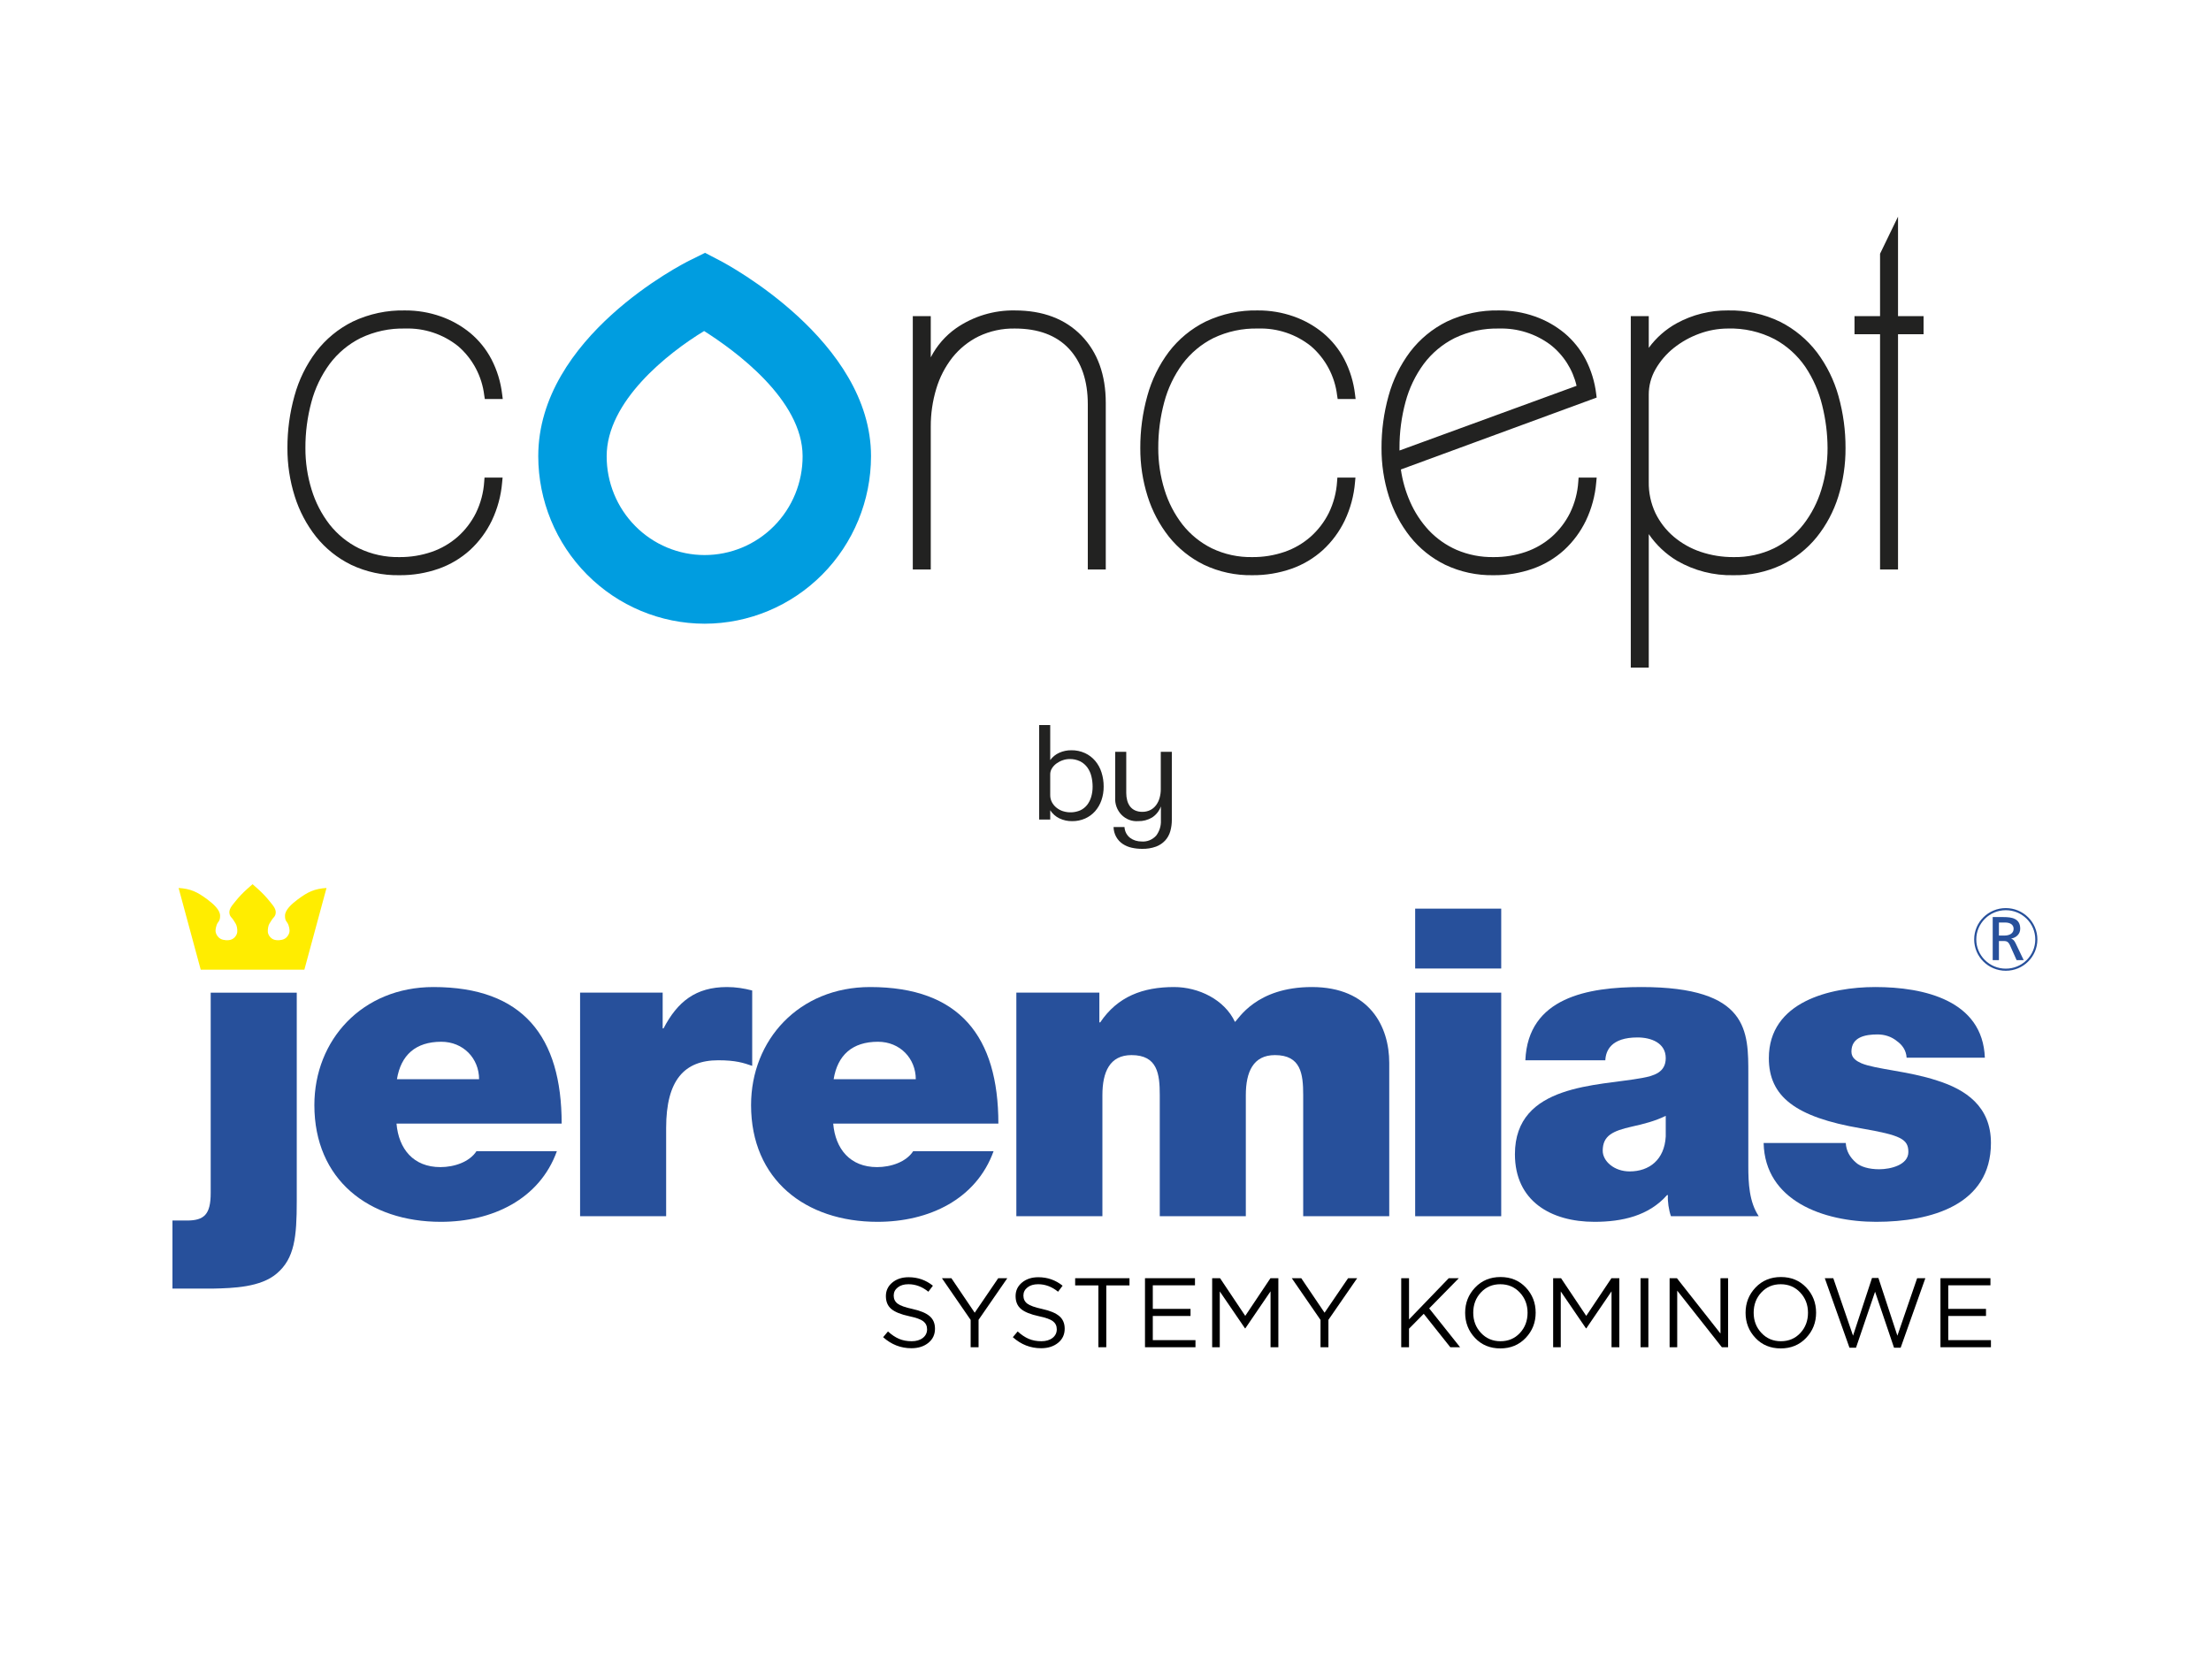 <svg width="500" height="380" viewBox="0 0 500 380" fill="none" xmlns="http://www.w3.org/2000/svg">
<rect width="500" height="380" fill="white"/>
<g clip-path="url(#clip0_34_671)">
<path d="M410.896 79.7C408.679 76.804 405.845 74.446 402.602 72.802C398.9 71.005 394.826 70.119 390.717 70.218C386.714 70.184 382.766 71.169 379.242 73.082C376.729 74.451 374.547 76.363 372.854 78.681V71.511H368.789V151H372.854V120.81C374.531 123.264 376.717 125.323 379.259 126.845C383.132 129.082 387.538 130.209 392.001 130.106C395.743 130.172 399.451 129.384 402.848 127.801C405.934 126.321 408.658 124.173 410.824 121.51C413.004 118.795 414.658 115.692 415.7 112.363C416.818 108.8 417.375 105.083 417.351 101.347C417.367 97.379 416.832 93.427 415.764 89.607C414.772 86.026 413.12 82.666 410.896 79.7V79.7ZM378.481 78.73C380.219 77.343 382.169 76.249 384.255 75.49C386.324 74.72 388.511 74.321 390.717 74.311C394.398 74.198 398.047 75.027 401.323 76.72C404.096 78.229 406.475 80.376 408.267 82.987C410.044 85.648 411.337 88.606 412.084 91.724C412.869 94.871 413.274 98.102 413.287 101.347C413.298 104.534 412.826 107.705 411.887 110.749C411.02 113.601 409.644 116.271 407.825 118.626C406.04 120.894 403.776 122.734 401.199 124.015C398.329 125.391 395.179 126.075 392.001 126.011C389.489 126.024 386.991 125.623 384.607 124.824C382.375 124.079 380.304 122.916 378.502 121.396C376.768 119.923 375.357 118.103 374.359 116.052C373.325 113.847 372.81 111.432 372.853 108.994V89.281C372.847 87.258 373.376 85.269 374.385 83.518C375.439 81.677 376.829 80.052 378.481 78.73V78.73Z" fill="#222221"/>
<path d="M267.41 82.325C269.258 79.853 271.652 77.849 274.401 76.469C277.554 74.961 281.014 74.222 284.503 74.311C288.83 74.171 293.067 75.582 296.459 78.291C299.751 81.124 301.864 85.102 302.376 89.432L302.506 90.251H306.562L306.423 89.157C306.099 86.41 305.285 83.743 304.018 81.288C302.827 79.009 301.202 76.989 299.236 75.342C297.237 73.695 294.965 72.417 292.525 71.566C289.947 70.661 287.234 70.205 284.503 70.218C280.404 70.12 276.338 70.984 272.628 72.744C269.376 74.356 266.535 76.699 264.324 79.592C262.09 82.573 260.438 85.954 259.456 89.556C258.388 93.393 257.854 97.361 257.869 101.347C257.851 105.047 258.408 108.727 259.52 112.253C260.558 115.571 262.19 118.669 264.338 121.394C266.482 124.07 269.186 126.238 272.257 127.744C275.681 129.371 279.433 130.179 283.218 130.105C286.222 130.131 289.207 129.638 292.045 128.649C294.673 127.728 297.093 126.288 299.162 124.414C301.205 122.532 302.875 120.277 304.085 117.769C305.386 115.042 306.179 112.098 306.426 109.083L306.524 108.024H302.437L302.368 108.919C302.215 111.394 301.577 113.814 300.492 116.04C299.472 118.075 298.077 119.897 296.381 121.407C294.658 122.921 292.659 124.083 290.496 124.827C288.153 125.629 285.693 126.029 283.218 126.01C280.041 126.074 276.893 125.391 274.024 124.014C271.446 122.734 269.182 120.894 267.395 118.626C265.576 116.271 264.2 113.601 263.334 110.748C262.394 107.704 261.922 104.533 261.933 101.346C261.918 97.832 262.374 94.332 263.288 90.94C264.115 87.834 265.513 84.912 267.41 82.325V82.325Z" fill="#222221"/>
<path d="M229.523 70.218C224.793 70.129 220.152 71.526 216.245 74.215C213.82 75.916 211.843 78.185 210.485 80.828V71.511H206.42V128.814H210.485V96.5C210.473 93.604 210.891 90.722 211.725 87.951C212.485 85.39 213.716 82.996 215.355 80.893C216.96 78.875 218.986 77.236 221.29 76.093C223.859 74.862 226.679 74.252 229.523 74.311C234.782 74.311 238.884 75.84 241.713 78.854C244.556 81.885 245.997 86.119 245.997 91.438V128.813H250.061V91.114C250.061 84.779 248.205 79.659 244.545 75.894C240.877 72.128 235.823 70.218 229.523 70.218Z" fill="#222221"/>
<path d="M356.92 108.92C356.766 111.395 356.127 113.815 355.041 116.041C354.023 118.076 352.629 119.898 350.933 121.408C349.21 122.922 347.211 124.084 345.048 124.828C342.705 125.63 340.245 126.03 337.77 126.011C334.894 126.061 332.04 125.503 329.391 124.372C327.03 123.336 324.899 121.836 323.121 119.96C321.345 118.048 319.904 115.846 318.861 113.448C317.848 111.135 317.153 108.694 316.795 106.192L361.072 89.926L360.975 89.158C360.651 86.41 359.837 83.744 358.57 81.288V81.287C357.378 79.009 355.753 76.989 353.788 75.342C351.789 73.696 349.517 72.418 347.077 71.566C344.498 70.661 341.785 70.205 339.054 70.218C334.954 70.12 330.888 70.984 327.179 72.744C323.927 74.356 321.086 76.699 318.876 79.592C316.642 82.574 314.991 85.955 314.008 89.556C312.939 93.393 312.405 97.362 312.42 101.347C312.402 105.046 312.959 108.726 314.071 112.252C315.107 115.571 316.741 118.669 318.89 121.393C321.033 124.071 323.737 126.239 326.809 127.744C330.233 129.371 333.985 130.179 337.77 130.106C340.773 130.131 343.759 129.638 346.597 128.649C349.225 127.728 351.645 126.288 353.714 124.414C355.756 122.531 357.426 120.277 358.637 117.769C359.938 115.042 360.732 112.098 360.978 109.083L361.076 108.024H356.989L356.92 108.92ZM356.529 87.267L316.484 101.902V101.346C316.469 97.832 316.925 94.332 317.84 90.941C318.665 87.834 320.062 84.912 321.96 82.325C323.808 79.854 326.203 77.849 328.953 76.47C332.105 74.961 335.565 74.222 339.054 74.312C343.183 74.203 347.23 75.479 350.561 77.939C353.559 80.262 355.668 83.557 356.529 87.267V87.267Z" fill="#222221"/>
<path d="M429.223 71.511V49L425.159 57.392V71.511H419.382V75.605H425.159V128.813H429.223V75.605H434.999V71.511H429.223Z" fill="#222221"/>
<path d="M74.542 82.325C76.39 79.854 78.784 77.849 81.534 76.47C84.686 74.961 88.147 74.222 91.635 74.312C95.963 74.173 100.199 75.583 103.592 78.292C106.883 81.126 108.996 85.103 109.509 89.433L109.638 90.251H113.694L113.555 89.158C113.232 86.41 112.417 83.744 111.151 81.288C109.959 79.01 108.334 76.989 106.369 75.342C104.37 73.695 102.097 72.417 99.657 71.566C97.079 70.661 94.366 70.205 91.636 70.218C87.536 70.119 83.47 70.984 79.76 72.744C76.508 74.356 73.667 76.699 71.457 79.592C69.222 82.573 67.57 85.955 66.588 89.557C65.519 93.394 64.985 97.362 65 101.347C64.983 105.047 65.54 108.727 66.651 112.254C67.688 115.572 69.322 118.67 71.47 121.394C73.615 124.071 76.318 126.238 79.388 127.744C82.813 129.371 86.565 130.18 90.352 130.106C93.355 130.131 96.34 129.638 99.178 128.649C101.806 127.728 104.225 126.288 106.293 124.414C108.336 122.531 110.007 120.277 111.218 117.769C112.518 115.042 113.311 112.098 113.558 109.084L113.657 108.025H109.57L109.501 108.92C109.347 111.395 108.708 113.814 107.623 116.04C106.604 118.075 105.21 119.896 103.515 121.406C101.791 122.92 99.793 124.081 97.629 124.827C95.287 125.63 92.826 126.03 90.352 126.01C87.174 126.075 84.024 125.391 81.155 124.014C78.577 122.735 76.313 120.895 74.527 118.627C72.708 116.272 71.331 113.602 70.464 110.748C69.525 107.704 69.053 104.534 69.065 101.347C69.049 97.832 69.506 94.332 70.422 90.941C71.246 87.834 72.644 84.912 74.542 82.325V82.325Z" fill="#222221"/>
<path d="M159.349 141.076C149.373 141.064 139.808 137.069 132.754 129.965C125.7 122.862 121.733 113.231 121.722 103.185C121.722 76.203 154.533 59.618 155.93 58.925L159.438 57.185L162.91 58.998C164.301 59.724 196.975 77.086 196.975 103.186C196.964 113.231 192.997 122.862 185.943 129.965C178.889 137.068 169.325 141.064 159.349 141.076V141.076ZM159.23 74.875C150.89 79.934 137.194 90.834 137.194 103.185C137.187 106.119 137.755 109.026 138.865 111.739C139.975 114.452 141.606 116.917 143.664 118.995C145.722 121.072 148.166 122.72 150.858 123.845C153.549 124.969 156.435 125.548 159.348 125.548C162.262 125.548 165.148 124.969 167.839 123.845C170.53 122.72 172.975 121.072 175.033 118.995C177.091 116.917 178.722 114.452 179.832 111.739C180.942 109.026 181.51 106.119 181.503 103.185C181.503 90.433 166.239 79.31 159.23 74.875V74.875Z" fill="#009DE0"/>
</g>
<g clip-path="url(#clip1_34_671)">
<path d="M249.584 177.926C249.593 178.978 249.423 180.023 249.081 181.013C248.766 181.93 248.278 182.773 247.646 183.494C247.016 184.202 246.248 184.764 245.392 185.141C244.467 185.547 243.47 185.749 242.465 185.735C241.459 185.754 240.463 185.536 239.551 185.097C238.721 184.691 238.011 184.06 237.499 183.272V185.379H235.001V164H237.499V171.926C238.031 171.197 238.739 170.624 239.551 170.264C240.408 169.883 241.332 169.691 242.264 169.699C243.325 169.681 244.378 169.899 245.35 170.339C246.233 170.744 247.021 171.341 247.661 172.089C248.304 172.852 248.792 173.741 249.096 174.704C249.428 175.743 249.592 176.832 249.584 177.926V177.926ZM247.086 177.924C247.087 177.147 246.996 176.373 246.813 175.619C246.645 174.901 246.342 174.223 245.923 173.625C245.497 173.031 244.941 172.55 244.301 172.221C243.53 171.844 242.684 171.662 241.832 171.689C241.324 171.695 240.82 171.784 240.34 171.955C239.839 172.123 239.365 172.368 238.933 172.68C238.524 172.972 238.173 173.343 237.899 173.773C237.637 174.179 237.497 174.657 237.498 175.146V179.815C237.489 180.387 237.622 180.952 237.885 181.456C238.144 181.938 238.496 182.361 238.919 182.696C239.354 183.044 239.845 183.309 240.369 183.479C241.651 183.887 243.03 183.824 244.273 183.302C244.88 183.025 245.416 182.605 245.838 182.075C246.262 181.528 246.578 180.901 246.77 180.229C246.986 179.481 247.092 178.704 247.086 177.924V177.924Z" fill="#222221"/>
<path d="M264.655 188.006C264.437 188.788 264.043 189.505 263.507 190.1C262.926 190.724 262.214 191.201 261.425 191.495C260.406 191.859 259.332 192.03 258.254 192C257.472 192.002 256.692 191.917 255.928 191.746C255.221 191.594 254.545 191.313 253.933 190.916C253.3 190.506 252.776 189.94 252.408 189.269C252.039 188.597 251.838 187.842 251.823 187.07H254.292C254.321 187.571 254.458 188.058 254.694 188.496C254.912 188.898 255.21 189.247 255.569 189.52C255.93 189.791 256.333 189.997 256.761 190.129C257.217 190.27 257.691 190.34 258.167 190.337C258.776 190.386 259.388 190.293 259.957 190.064C260.526 189.835 261.037 189.477 261.454 189.015C262.204 188.034 262.587 186.806 262.53 185.557V182.409C262.143 183.449 261.437 184.33 260.521 184.918C259.57 185.481 258.487 185.764 257.391 185.734C256.696 185.788 255.997 185.686 255.343 185.435C254.689 185.184 254.095 184.79 253.602 184.28C253.109 183.77 252.727 183.156 252.485 182.479C252.242 181.803 252.143 181.08 252.195 180.361V170.058H254.693V179.35C254.688 179.927 254.76 180.502 254.908 181.058C255.035 181.548 255.254 182.007 255.554 182.409C255.852 182.795 256.237 183.101 256.674 183.3C257.19 183.53 257.749 183.641 258.31 183.627C258.951 183.643 259.585 183.5 260.161 183.212C260.676 182.945 261.123 182.558 261.468 182.082C261.82 181.591 262.083 181.038 262.242 180.449C262.417 179.822 262.504 179.173 262.501 178.52V170.058H264.999V185.408C265.006 186.286 264.891 187.162 264.655 188.006V188.006Z" fill="#222221"/>
</g>
<path d="M39 291.468H48.141C52.76 291.369 58.953 291.176 62.588 288.056C66.619 284.647 67.109 279.774 67.109 271.687V224.527H47.648V269.836C47.648 274.708 46.175 276.073 42.245 276.073H39V291.468Z" fill="#27509B"/>
<path d="M127.015 254.149C127.015 234.465 118.268 223.259 98.021 223.259C81.904 223.259 71.092 235.244 71.092 249.959C71.092 266.817 83.378 276.365 99.693 276.365C111.291 276.365 122.005 271.297 125.935 260.384H107.752C106.18 262.819 102.74 263.989 99.594 263.989C93.5 263.989 90.159 259.897 89.667 254.149H127.015V254.149ZM89.766 244.112C90.651 238.656 93.992 235.635 99.792 235.635C104.804 235.635 108.341 239.435 108.341 244.112H89.766Z" fill="#27509B"/>
<path d="M131.183 275.097H150.644V255.121C150.644 244.305 154.771 239.823 162.438 239.823C166.37 239.823 168.138 240.409 170.104 241.089V224.038C168.237 223.551 166.37 223.259 164.404 223.259C157.326 223.259 153.198 226.572 150.055 232.612H149.857V224.525H131.183V275.097Z" fill="#27509B"/>
<path d="M225.774 254.149C225.774 234.465 217.024 223.259 196.777 223.259C180.658 223.259 169.848 235.244 169.848 249.959C169.848 266.817 182.134 276.365 198.449 276.365C210.047 276.365 220.761 271.297 224.691 260.384H206.509C204.936 262.819 201.496 263.989 198.35 263.989C192.256 263.989 188.915 259.897 188.423 254.149H225.774V254.149ZM188.522 244.112C189.407 238.656 192.748 235.635 198.548 235.635C203.558 235.635 207.097 239.435 207.097 244.112H188.522Z" fill="#27509B"/>
<path d="M229.838 275.097H249.299V247.717C249.299 242.453 250.97 238.654 255.884 238.654C261.78 238.654 262.272 242.941 262.272 247.717V275.097H281.733V247.717C281.733 242.453 283.405 238.654 288.319 238.654C294.217 238.654 294.707 242.941 294.707 247.717V275.097H314.167V240.409C314.167 232.223 309.745 223.259 296.673 223.259C283.994 223.259 280.064 230.567 279.277 231.15C276.918 226.085 271.02 223.259 265.517 223.259C258.439 223.259 252.739 225.402 248.807 231.249H248.611V224.525H229.838V275.097V275.097Z" fill="#27509B"/>
<path d="M339.488 205.526H320.028V219.069H339.488V205.526ZM320.028 275.099H339.488V224.527H320.028V275.099Z" fill="#27509B"/>
<path d="M395.368 243.039C395.368 233.296 395.566 223.259 371.189 223.259C359.1 223.259 345.538 225.598 344.947 239.825H363.032C363.129 237.682 364.309 234.661 370.306 234.661C373.449 234.661 376.694 235.927 376.694 239.338C376.694 242.552 374.04 243.333 371.387 243.82C361.46 245.67 342.588 245.086 342.588 261.066C342.588 271.687 350.746 276.365 360.574 276.365C366.866 276.365 372.861 275 376.988 270.323H377.186C377.087 271.687 377.381 273.734 377.873 275.097H397.727C395.566 271.882 395.368 267.596 395.368 263.794V243.039V243.039ZM376.694 257.071C376.399 262.332 372.959 264.963 368.535 264.963C364.998 264.963 362.442 262.626 362.442 260.286C362.442 256.876 364.702 255.805 369.027 254.829C371.681 254.246 374.335 253.563 376.694 252.394V257.071Z" fill="#27509B"/>
<path d="M448.859 239.239C448.367 226.28 435.099 223.259 424.091 223.259C413.87 223.259 400.011 226.572 400.011 239.338C400.011 248.008 406.006 252.686 420.847 255.22C429.89 256.78 431.56 257.655 431.56 260.579C431.56 263.502 427.531 264.476 424.974 264.476C422.617 264.476 420.75 263.892 419.766 263.015C418.292 261.749 417.505 260.286 417.407 258.533H398.831C399.126 271.589 412.297 276.365 424.287 276.365C436.672 276.365 450.234 272.565 450.234 258.533C450.234 250.251 444.534 246.451 438.047 244.404C431.56 242.26 424.19 241.87 420.945 240.505C419.865 240.018 418.685 239.338 418.685 237.875C418.685 234.562 421.831 233.978 424.583 233.978C426.154 233.978 427.729 234.465 428.906 235.439C430.185 236.317 431.07 237.583 431.167 239.239H448.859Z" fill="#27509B"/>
<path d="M57.308 219.339H56.917H45.394L40.388 200.85C43.115 201.029 44.593 201.726 46.892 203.439C48.328 204.512 49.745 205.822 49.772 207.083C49.802 208.477 49.253 208.393 48.971 209.298C48.715 210.119 48.601 210.755 49.032 211.498C49.488 212.286 50.153 212.596 51.068 212.661C52.001 212.724 52.745 212.504 53.286 211.744C53.736 211.112 53.713 210.551 53.595 209.787C53.479 209.048 53.141 208.7 52.754 208.057C52.47 207.591 52.123 207.428 51.953 206.909C51.564 205.731 52.52 204.782 53.162 203.968C54.07 202.817 54.928 201.952 55.885 201.083L57.113 200L58.339 201.083C59.297 201.952 60.155 202.817 61.062 203.968C61.703 204.782 62.662 205.731 62.273 206.909C62.1 207.428 61.754 207.591 61.472 208.057C61.083 208.7 60.744 209.048 60.631 209.787C60.513 210.551 60.49 211.112 60.938 211.744C61.478 212.504 62.222 212.724 63.158 212.661C64.071 212.596 64.735 212.286 65.191 211.498C65.625 210.755 65.509 210.119 65.254 209.298C64.971 208.393 64.424 208.477 64.451 207.083C64.479 205.822 65.896 204.512 67.332 203.439C69.63 201.726 71.111 201.029 73.838 200.85L68.829 219.339H57.308V219.339Z" fill="#FFED00"/>
<path d="M452.04 208.66H453.392C454.688 208.66 455.363 209.218 455.363 210.098C455.363 211.032 454.574 211.618 453.237 211.618H452.04V208.66V208.66ZM450.634 217.173H452.04V212.848H452.886C453.632 212.848 454.097 212.848 454.532 213.795L456.04 217.173H457.644L455.785 213.293C455.476 212.693 455.264 212.485 454.829 212.317V212.29C455.968 212.094 456.856 211.257 456.856 210.071C456.856 207.74 454.982 207.432 453.041 207.432H450.634V217.173Z" fill="#27509B"/>
<path d="M453.592 205.641C457.409 205.641 460.5 208.708 460.5 212.491C460.5 216.274 457.409 219.339 453.592 219.339C449.776 219.339 446.683 216.274 446.683 212.491C446.683 208.708 449.776 205.641 453.592 205.641Z" stroke="#27509B" stroke-width="0.476" stroke-miterlimit="3.864"/>
<path d="M206.101 304.956C203.701 304.956 201.573 304.122 199.713 302.458L200.808 301.164C201.641 301.922 202.48 302.481 203.319 302.838C204.16 303.195 205.11 303.373 206.166 303.373C207.209 303.373 208.05 303.123 208.691 302.626C209.33 302.128 209.652 301.477 209.652 300.673C209.652 299.915 209.368 299.313 208.803 298.868C208.237 298.423 207.165 298.036 205.588 297.709C203.724 297.308 202.385 296.764 201.565 296.08C200.747 295.395 200.337 294.421 200.337 293.157C200.337 291.923 200.821 290.905 201.788 290.101C202.757 289.299 203.985 288.896 205.474 288.896C207.543 288.896 209.374 289.536 210.968 290.815L209.942 292.175C208.557 291.046 207.053 290.479 205.43 290.479C204.433 290.479 203.63 290.72 203.02 291.203C202.408 291.686 202.103 292.299 202.103 293.042C202.103 293.817 202.398 294.425 202.984 294.871C203.573 295.316 204.692 295.719 206.347 296.076C208.119 296.464 209.412 297.001 210.224 297.694C211.036 298.385 211.441 299.334 211.441 300.537C211.441 301.859 210.943 302.926 209.944 303.736C208.946 304.547 207.665 304.956 206.101 304.956Z" fill="black"/>
<path d="M219.505 304.731V298.553L213.006 289.118H215.151L220.422 296.924L225.74 289.118H227.794L221.295 298.53V304.729H219.505V304.731Z" fill="black"/>
<path d="M235.431 304.956C233.032 304.956 230.904 304.122 229.043 302.458L230.139 301.164C230.971 301.922 231.81 302.481 232.649 302.838C233.491 303.195 234.441 303.373 235.497 303.373C236.539 303.373 237.381 303.123 238.022 302.626C238.661 302.128 238.983 301.477 238.983 300.673C238.983 299.915 238.699 299.313 238.133 298.868C237.568 298.423 236.495 298.036 234.918 297.709C233.055 297.308 231.716 296.764 230.896 296.08C230.078 295.395 229.668 294.421 229.668 293.157C229.668 291.923 230.151 290.905 231.119 290.101C232.088 289.299 233.316 288.896 234.805 288.896C236.874 288.896 238.705 289.536 240.299 290.815L239.273 292.175C237.887 291.046 236.384 290.479 234.761 290.479C233.764 290.479 232.961 290.72 232.351 291.203C231.739 291.686 231.434 292.299 231.434 293.042C231.434 293.817 231.728 294.425 232.315 294.871C232.904 295.316 234.023 295.719 235.677 296.076C237.45 296.464 238.743 297.001 239.555 297.694C240.366 298.385 240.772 299.334 240.772 300.537C240.772 301.859 240.274 302.926 239.275 303.736C238.276 304.547 236.994 304.956 235.431 304.956Z" fill="black"/>
<path d="M248.388 304.731V290.747H243.138V289.12H255.424V290.747H250.176V304.731H248.388Z" fill="black"/>
<path d="M258.931 304.731V289.118H270.235V290.724H260.695V296.055H269.23V297.661H260.695V303.125H270.347V304.731H258.931V304.731Z" fill="black"/>
<path d="M274.121 304.731V289.118H275.909L281.605 297.638L287.301 289.118H289.09V304.731H287.324V292.087L281.628 300.451H281.54L275.843 292.108V304.731H274.121V304.731Z" fill="black"/>
<path d="M298.624 304.731V298.553L292.125 289.118H294.269L299.541 296.924L304.859 289.118H306.913L300.414 298.53V304.729H298.624V304.731Z" fill="black"/>
<path d="M316.876 304.731V289.118H318.64V298.439L327.621 289.118H329.898L323.197 295.943L330.188 304.731H327.976L321.966 297.169L318.638 300.537V304.729H316.876V304.731Z" fill="black"/>
<path d="M345.023 302.624C343.519 304.206 341.606 304.998 339.284 304.998C336.961 304.998 335.054 304.211 333.565 302.634C332.074 301.06 331.332 299.155 331.332 296.924C331.332 294.709 332.083 292.809 333.586 291.226C335.092 289.643 337.005 288.852 339.326 288.852C341.65 288.852 343.557 289.639 345.046 291.216C346.535 292.792 347.279 294.694 347.279 296.926C347.279 299.141 346.528 301.041 345.023 302.624ZM334.915 301.498C336.084 302.747 337.554 303.373 339.326 303.373C341.099 303.373 342.562 302.752 343.717 301.511C344.871 300.27 345.447 298.742 345.447 296.928C345.447 295.129 344.863 293.605 343.694 292.356C342.525 291.106 341.053 290.481 339.282 290.481C337.508 290.481 336.046 291.102 334.892 292.343C333.737 293.584 333.161 295.112 333.161 296.926C333.161 298.725 333.746 300.249 334.915 301.498Z" fill="black"/>
<path d="M351.232 304.731V289.118H353.019L358.716 297.638L364.412 289.118H366.201V304.731H364.435V292.087L358.739 300.451H358.65L352.954 292.108V304.731H351.232V304.731Z" fill="black"/>
<path d="M371 304.731V289.118H372.766V304.731H371Z" fill="black"/>
<path d="M377.569 304.731V289.118H379.221L389.072 301.631V289.118H390.793V304.731H389.386L379.289 291.929V304.731H377.569Z" fill="black"/>
<path d="M408.438 302.624C406.935 304.206 405.022 304.998 402.7 304.998C400.377 304.998 398.469 304.211 396.981 302.634C395.49 301.06 394.748 299.155 394.748 296.924C394.748 294.709 395.498 292.809 397.002 291.226C398.507 289.643 400.421 288.852 402.742 288.852C405.066 288.852 406.973 289.639 408.462 291.216C409.95 292.792 410.695 294.694 410.695 296.926C410.695 299.141 409.944 301.041 408.438 302.624ZM398.331 301.498C399.5 302.747 400.97 303.373 402.742 303.373C404.515 303.373 405.978 302.752 407.133 301.511C408.287 300.27 408.863 298.742 408.863 296.928C408.863 295.129 408.279 293.605 407.11 292.356C405.94 291.106 404.469 290.481 402.698 290.481C400.923 290.481 399.462 291.102 398.308 292.343C397.153 293.584 396.577 295.112 396.577 296.926C396.577 298.725 397.162 300.249 398.331 301.498Z" fill="black"/>
<path d="M418.245 304.843L412.663 289.118H414.583L419.051 302.12L423.338 289.072H424.791L429.079 302.12L433.547 289.118H435.402L429.817 304.843H428.32L424.032 292.175L419.72 304.843H418.245V304.843Z" fill="black"/>
<path d="M438.818 304.731V289.118H450.123V290.724H440.583V296.055H449.118V297.661H440.583V303.125H450.234V304.731H438.818V304.731Z" fill="black"/>
<defs>
<clipPath id="clip0_34_671">
<rect width="370" height="102" fill="white" transform="translate(65 49)"/>
</clipPath>
<clipPath id="clip1_34_671">
<rect width="30" height="28" fill="white" transform="translate(235 164)"/>
</clipPath>
</defs>
</svg>
